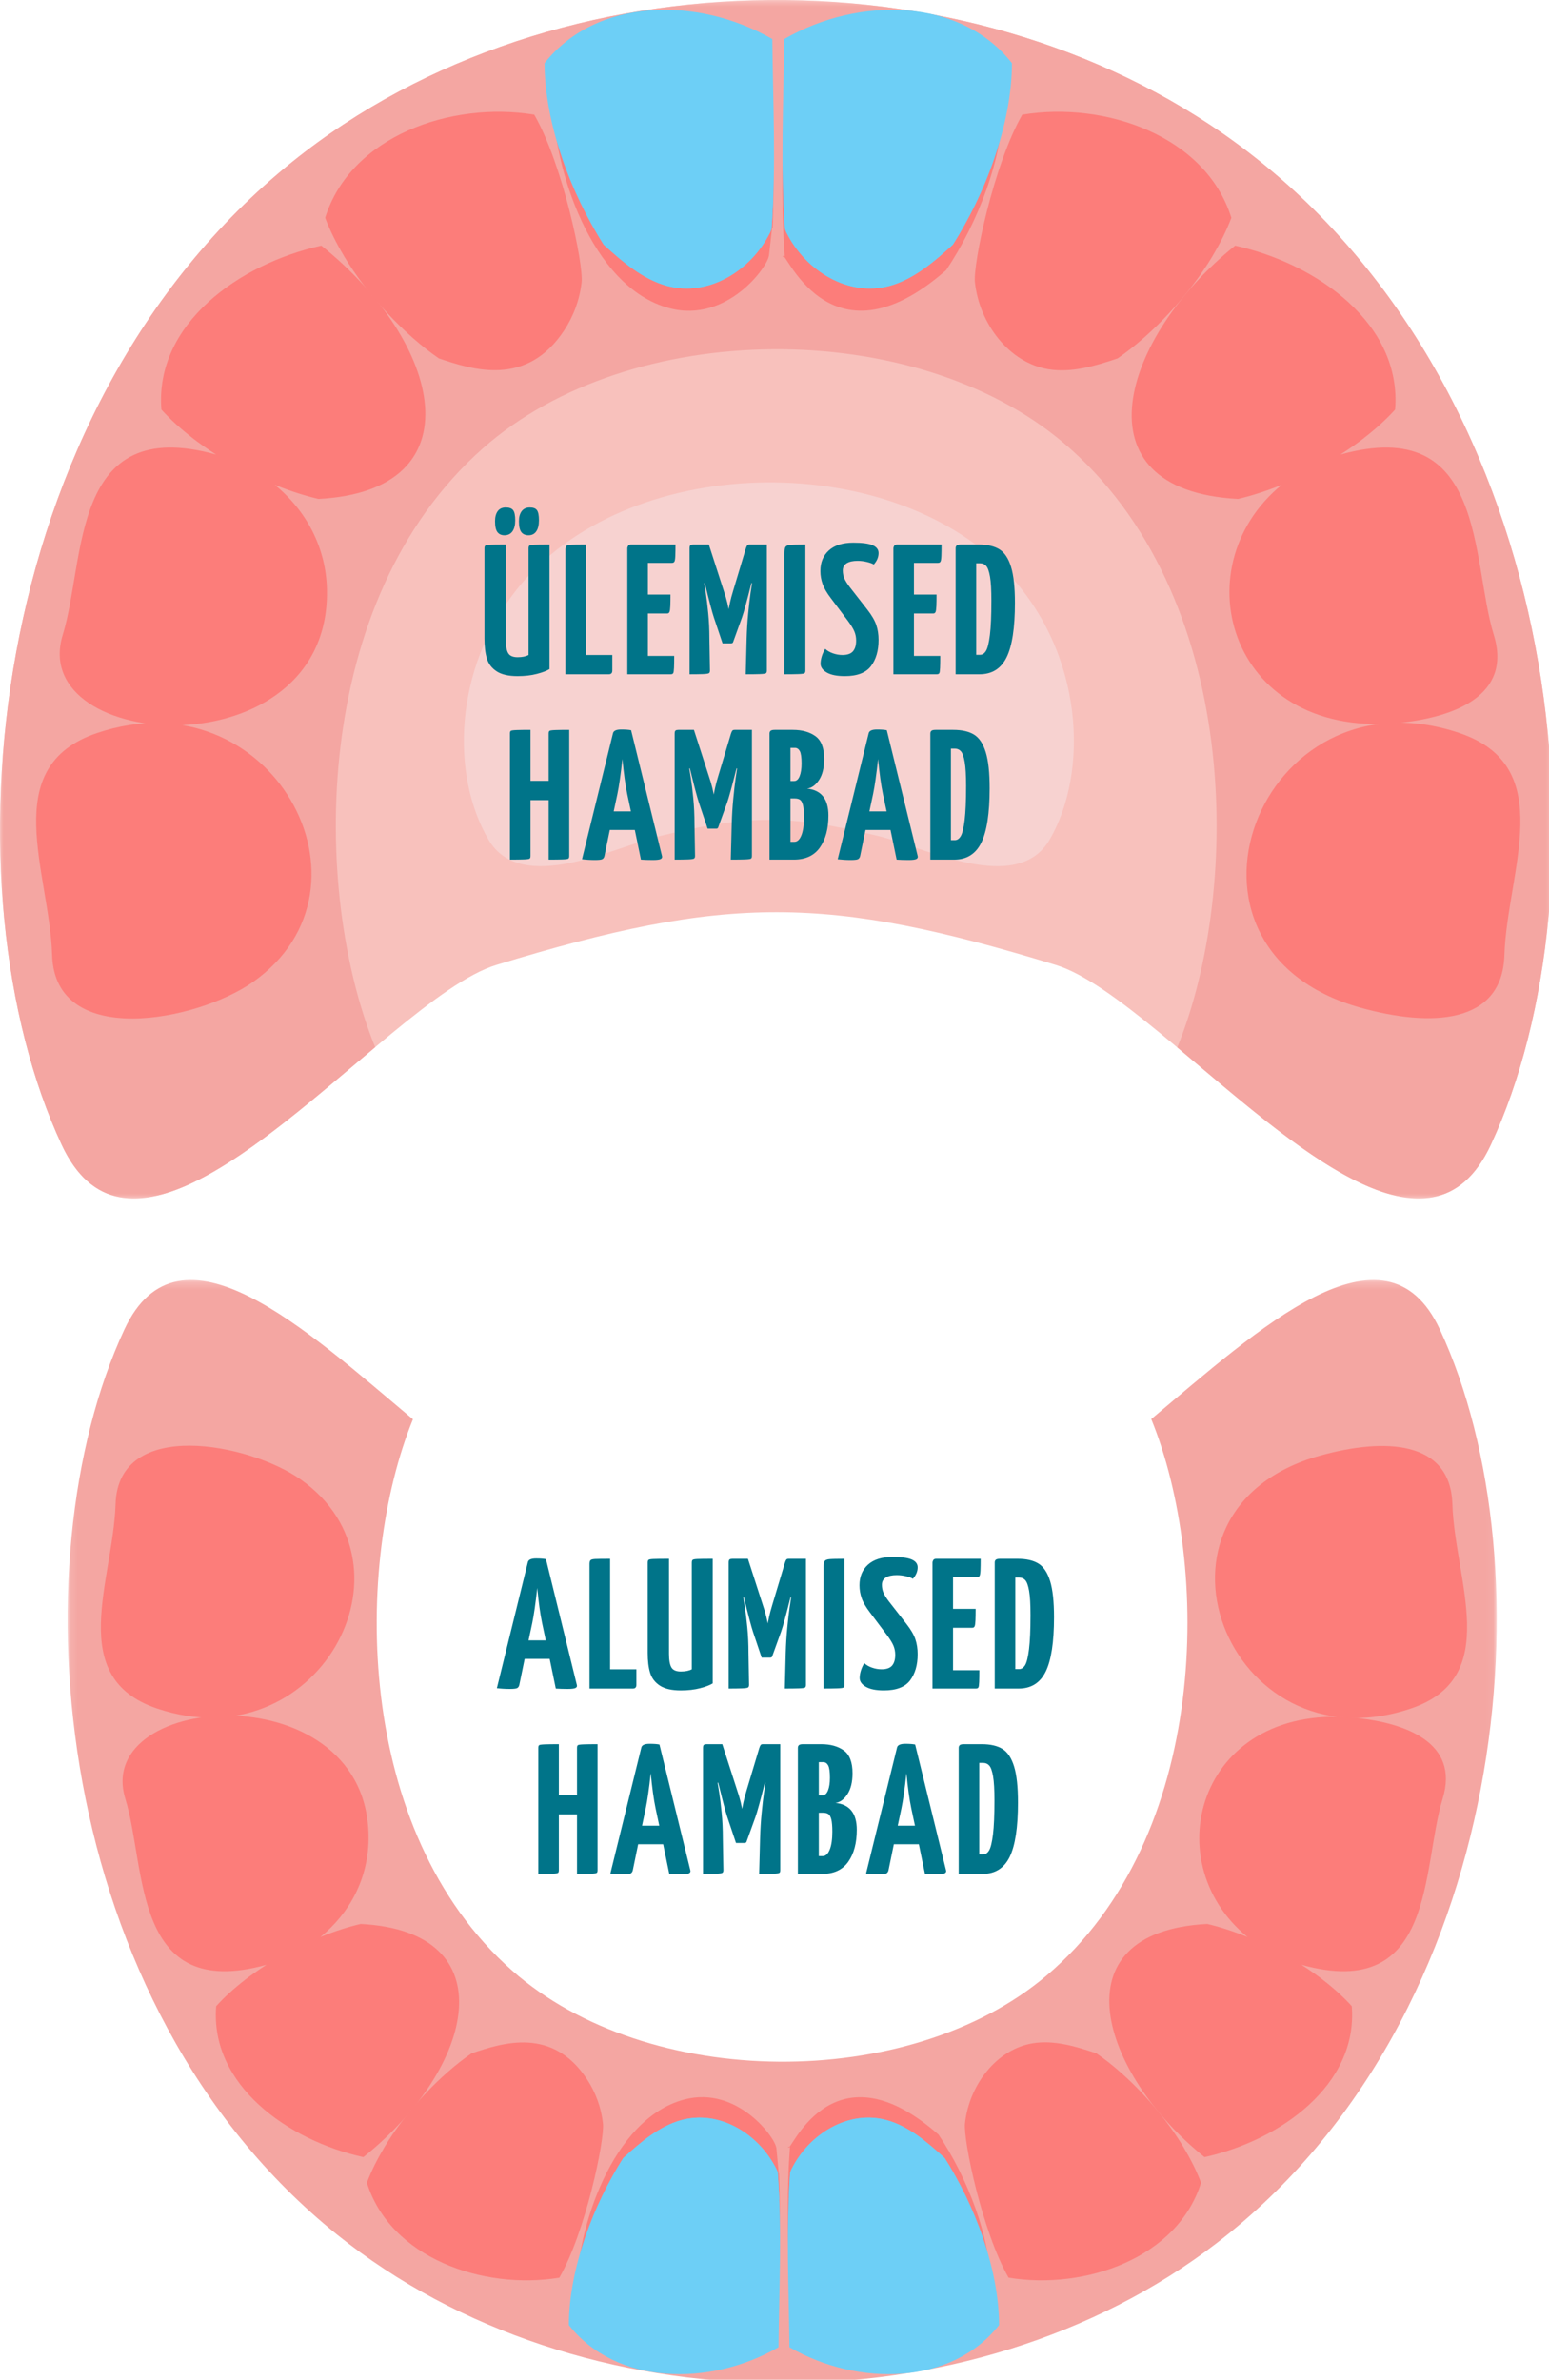 <?xml version="1.0" encoding="UTF-8" standalone="no"?>
<svg width="209px" height="321px" viewBox="0 0 209 321" version="1.1" xmlns="http://www.w3.org/2000/svg" xmlns:xlink="http://www.w3.org/1999/xlink">
    <!-- Generator: Sketch 50.2 (55047) - http://www.bohemiancoding.com/sketch -->
    <title>imik-hambad-1</title>
    <desc>Created with Sketch.</desc>
    <defs>
        <polygon id="path-1" points="0 0.542 209.482 0.542 209.482 162.198 0 162.198"></polygon>
        <polygon id="path-3" points="0 0.542 209.482 0.542 209.482 162.198 0 162.198"></polygon>
        <polygon id="path-5" points="0.12 0.198 192.945 0.198 192.945 149 0.12 149"></polygon>
    </defs>
    <g id="Page-1" stroke="none" stroke-width="1" fill="none" fill-rule="evenodd">
        <g id="Artboard-1">
            <g id="imik-hambad-1" transform="translate(0, -1)">
                <g id="Group-60" transform="translate(0, 0.458)">
                    <g id="Group-3">
                        <mask id="mask-2" fill="white">
                            <use xlink:href="#path-1"></use>
                        </mask>
                        <g id="Clip-2"></g>
                        <path d="M39.511,22.309 C-2.522,56.097 -7.578,120.791 8.32,154.947 C19.589,179.159 51.709,135.365 66.955,130.701 C98.158,121.156 111.642,121.273 142.463,130.701 C157.71,135.365 189.884,179.159 201.153,154.947 C217.243,120.378 211.899,54.528 168.466,21.097 C132.41,-6.656 75.173,-6.357 39.511,22.309" id="Fill-1" fill="#F8C1BC" mask="url(#mask-2)"></path>
                    </g>
                    <g id="Group-6">
                        <mask id="mask-4" fill="white">
                            <use xlink:href="#path-3"></use>
                        </mask>
                        <g id="Clip-5"></g>
                        <path d="M168.467,21.098 C132.41,-6.655 75.174,-6.357 39.512,22.309 C-2.522,56.096 -7.577,120.791 8.32,154.946 C16.368,172.237 35.046,154.85 50.621,141.794 C42.015,120.654 41.918,81.552 65.146,61.02 C85.062,43.416 123.36,43.231 143.497,60.276 C167.513,80.603 167.567,120.433 158.845,141.825 C174.429,154.875 193.113,172.224 201.154,154.946 C217.244,120.379 211.9,54.529 168.467,21.098" id="Fill-4" fill="#F4A6A2" mask="url(#mask-4)"></path>
                    </g>
                    <path d="M69.698,80.084 C61.206,90.828 60.808,105.094 65.914,113.808 C70.338,121.359 82.929,114.796 88.915,113.341 C101.073,110.388 106.421,110.376 118.63,113.341 C124.615,114.796 137.194,121.359 141.618,113.808 C146.904,104.787 146.381,88.638 135.702,77.55 C119.725,60.964 84.372,61.517 69.698,80.084" id="Fill-7" fill="#F7D2D0"></path>
                    <path d="M163.642,35.021 C163.636,35.025 163.63,35.03 163.624,35.034 C164.64,33.339 165.503,31.618 166.142,29.922 C162.719,18.929 149.187,14.16 137.931,16.008 C134.081,22.707 131.274,36.154 131.54,38.611 C132.149,44.225 136.17,49.493 141.484,50.351 C144.6,50.854 147.777,49.903 150.799,48.882 C155.564,45.608 160.487,40.286 163.642,35.021" id="Fill-9" fill="#FC7D7A"></path>
                    <path d="M105.78,11.25 C105.713,17.94 105.401,24.654 105.673,31.309 C105.67,31.307 105.667,31.306 105.665,31.304 C105.695,32.038 105.791,33.917 105.878,35.042 C105.882,35.096 105.787,35.194 105.62,35.194 C105.62,33.279 111.595,51.074 127.666,36.97 C131.852,30.729 135.359,21.923 135.374,14.266 C128.7,6.097 115.552,5.841 105.78,11.25" id="Fill-11" fill="#FC7D7A"></path>
                    <path d="M189.383,97.982 C195.959,97.207 204.104,94.473 201.549,86.175 C198.426,76.037 200.605,56.381 180.862,61.854 C181.999,61.13 183.207,60.274 184.038,59.632 C184.031,59.634 184.024,59.636 184.016,59.638 C185.583,58.428 187.017,57.139 188.236,55.789 C189.161,44.242 177.722,36.112 166.654,33.673 C151.447,45.86 144.764,66.689 167.047,67.84 C168.719,67.453 170.76,66.82 172.94,65.937 C159.136,77.217 166.091,100.725 189.383,97.982" id="Fill-13" fill="#FC7D7A"></path>
                    <path d="M196.915,99.416 C169.909,90.294 155.162,128.553 183.583,136.469 C192.976,139.085 202.689,138.768 202.982,129.39 C203.329,118.178 210.387,103.966 196.915,99.416" id="Fill-15" fill="#FC7D7A"></path>
                    <path d="M43.872,29.922 C44.511,31.619 45.374,33.34 46.39,35.035 C46.384,35.029 46.378,35.026 46.372,35.022 C49.642,40.478 54.628,45.73 59.215,48.883 C63.808,50.435 71.081,52.778 76.136,45.081 C77.385,43.181 78.22,40.95 78.474,38.611 C78.74,36.154 75.933,22.707 72.083,16.009 C60.826,14.161 47.294,18.93 43.872,29.922" id="Fill-17" fill="#FC7D7A"></path>
                    <path d="M104.234,11.25 C94.462,5.841 81.298,6.097 74.624,14.266 C74.64,22.824 79.63,39.299 90.337,42.117 C98.18,44.181 103.736,36.318 103.736,34.993 L103.736,35.194 C103.736,35.194 104.165,31.393 104.167,31.33 C104.165,31.332 104.253,31.32 104.251,31.322 C104.522,24.667 104.301,17.94 104.234,11.25" id="Fill-19" fill="#FC7D7A"></path>
                    <path d="M43.36,33.673 C32.292,36.112 20.853,44.242 21.778,55.79 C22.997,57.139 24.431,58.429 25.997,59.638 C25.99,59.636 25.983,59.635 25.976,59.633 C26.8,60.269 28.001,61.121 29.152,61.855 C9.419,56.384 11.599,76.003 8.465,86.175 C3.568,102.077 44.445,104.728 44.115,80.212 C44.039,74.481 41.376,69.454 37.074,65.938 C39.259,66.825 41.306,67.456 42.967,67.84 C64.341,66.737 59.808,46.855 43.36,33.673" id="Fill-21" fill="#FC7D7A"></path>
                    <path d="M13.1,99.416 C-0.372,103.966 6.685,118.178 7.033,129.39 C7.429,142.06 26.638,138.275 34.139,132.994 C52.292,120.227 36.537,91.5 13.1,99.416" id="Fill-23" fill="#FC7D7A"></path>
                    <path d="M105.81,5.811 C105.727,14.358 105.279,22.943 105.915,31.412 C105.986,31.617 106.055,31.79 106.12,31.92 C108.727,37.126 114.489,40.613 120.046,39.094 C123.256,38.216 125.995,35.881 128.557,33.545 C132.902,26.815 136.524,17.32 136.539,9.063 C129.613,0.255 115.951,-0.021 105.81,5.811" id="Fill-25" fill="#6DCFF6"></path>
                    <path d="M106.59,28.121 C106.285,27.9 105.977,27.683 105.69,27.434 C105.742,28.76 105.815,30.083 105.914,31.404 C105.985,31.609 106.055,31.79 106.12,31.92 C108.727,37.126 114.489,40.613 120.046,39.094 C123.256,38.216 125.995,35.881 128.557,33.545 C129.035,32.803 129.5,32.002 129.958,31.178 C122.312,35.01 111.22,34.4 106.59,28.121" id="Fill-27" fill="#6DCFF6"></path>
                    <path d="M104.204,5.811 C104.287,14.358 104.736,22.943 104.1,31.412 C104.028,31.617 103.96,31.79 103.894,31.92 C101.287,37.126 95.525,40.613 89.969,39.094 C86.758,38.216 84.019,35.881 81.457,33.545 C77.112,26.815 73.49,17.32 73.475,9.063 C80.401,0.255 94.062,-0.021 104.204,5.811" id="Fill-29" fill="#6DCFF6"></path>
                    <path d="M103.424,28.121 C103.73,27.9 104.037,27.683 104.323,27.434 C104.272,28.76 104.2,30.083 104.1,31.404 C104.029,31.609 103.96,31.79 103.894,31.92 C101.287,37.126 95.525,40.613 89.969,39.094 C86.758,38.216 84.019,35.881 81.457,33.545 C80.978,32.803 80.514,32.002 80.056,31.178 C87.703,35.01 98.794,34.4 103.424,28.121" id="Fill-31" fill="#6DCFF6"></path>
                    <g id="Group-35" transform="translate(9, 173)">
                        <mask id="mask-6" fill="white">
                            <use xlink:href="#path-5"></use>
                        </mask>
                        <g id="Clip-34"></g>
                        <path d="M155.191,130.079 C122.001,155.626 69.316,155.351 36.489,128.964 C-2.202,97.863 -6.855,38.312 7.778,6.873 C15.186,-9.043 32.379,6.962 46.716,18.979 C38.794,38.438 38.704,74.432 60.085,93.331 C78.418,109.536 113.671,109.705 132.206,94.016 C154.312,75.306 154.362,38.642 146.334,18.952 C160.679,6.938 177.877,-9.031 185.279,6.873 C200.089,38.692 195.17,99.306 155.191,130.079" id="Fill-33" fill="#F4A6A2" mask="url(#mask-6)"></path>
                    </g>
                    <path d="M159.75,290.262 C159.744,290.258 159.739,290.254 159.733,290.25 C160.668,291.811 161.463,293.395 162.051,294.956 C158.901,305.075 146.445,309.464 136.083,307.763 C132.539,301.597 129.955,289.22 130.201,286.957 C130.761,281.79 134.463,276.941 139.354,276.151 C142.222,275.688 145.147,276.563 147.928,277.503 C152.314,280.517 156.846,285.416 159.75,290.262" id="Fill-36" fill="#FC7D7A"></path>
                    <path d="M106.489,312.144 C106.427,305.986 106.14,299.805 106.39,293.68 C106.388,293.681 106.385,293.683 106.383,293.685 C106.41,293.009 106.499,291.279 106.579,290.244 C106.583,290.194 106.495,290.104 106.341,290.104 C106.341,291.867 111.842,275.486 126.634,288.469 C130.488,294.213 133.716,302.319 133.729,309.368 C127.587,316.887 115.484,317.123 106.489,312.144" id="Fill-38" fill="#FC7D7A"></path>
                    <path d="M183.445,232.308 C189.498,233.021 196.996,235.538 194.644,243.176 C191.769,252.508 193.775,270.601 175.601,265.563 C176.648,266.23 177.76,267.018 178.525,267.608 C178.518,267.607 178.512,267.605 178.505,267.603 C179.947,268.716 181.267,269.904 182.389,271.146 C183.24,281.775 172.711,289.258 162.523,291.504 C148.525,280.286 142.374,261.112 162.885,260.054 C164.424,260.41 166.302,260.992 168.31,261.805 C155.603,251.422 162.005,229.783 183.445,232.308" id="Fill-40" fill="#FC7D7A"></path>
                    <path d="M190.377,230.988 C165.519,239.385 151.945,204.168 178.105,196.881 C186.752,194.473 195.692,194.765 195.962,203.398 C196.282,213.718 202.778,226.799 190.377,230.988" id="Fill-42" fill="#FC7D7A"></path>
                    <path d="M49.504,294.956 C50.092,293.395 50.886,291.811 51.821,290.251 C51.816,290.255 51.81,290.258 51.805,290.262 C54.815,285.24 59.405,280.405 63.627,277.504 C67.855,276.074 74.549,273.918 79.202,281.002 C80.352,282.752 81.121,284.805 81.354,286.958 C81.599,289.22 79.016,301.597 75.471,307.764 C65.11,309.465 52.654,305.075 49.504,294.956" id="Fill-44" fill="#FC7D7A"></path>
                    <path d="M105.066,312.144 C96.071,317.123 83.953,316.887 77.811,309.368 C77.825,301.49 82.483,286.325 92.338,283.732 C99.558,281.832 104.736,289.069 104.736,290.289 L104.736,290.104 C104.736,290.104 105.067,293.602 105.069,293.661 C105.067,293.659 105.116,293.669 105.114,293.668 C105.363,299.793 105.128,305.986 105.066,312.144" id="Fill-46" fill="#FC7D7A"></path>
                    <path d="M49.032,291.504 C38.844,289.259 28.315,281.775 29.166,271.146 C30.288,269.904 31.608,268.717 33.05,267.604 C33.044,267.605 33.037,267.607 33.03,267.609 C33.789,267.023 34.894,266.239 35.954,265.563 C17.79,270.599 19.796,252.54 16.912,243.177 C12.404,228.539 50.031,226.099 49.727,248.665 C49.657,253.941 47.206,258.568 43.246,261.805 C45.257,260.988 47.141,260.408 48.671,260.054 C68.345,261.069 64.173,279.37 49.032,291.504" id="Fill-48" fill="#FC7D7A"></path>
                    <path d="M21.178,230.988 C8.777,226.799 15.273,213.718 15.593,203.398 C15.958,191.735 33.64,195.219 40.544,200.079 C57.254,211.832 42.751,238.275 21.178,230.988" id="Fill-50" fill="#FC7D7A"></path>
                    <path d="M106.516,317.15 C106.44,309.283 106.027,301.381 106.613,293.585 C106.678,293.397 106.741,293.236 106.801,293.117 C109.202,288.325 114.505,285.115 119.621,286.514 C122.575,287.321 125.096,289.471 127.454,291.622 C131.453,297.816 134.788,306.556 134.802,314.157 C128.427,322.264 115.851,322.518 106.516,317.15" id="Fill-52" fill="#6DCFF6"></path>
                    <path d="M107.234,296.614 C106.953,296.818 106.67,297.017 106.406,297.246 C106.454,296.026 106.521,294.808 106.612,293.592 C106.677,293.404 106.741,293.237 106.801,293.117 C109.201,288.325 114.505,285.115 119.621,286.514 C122.575,287.321 125.096,289.471 127.454,291.622 C127.895,292.304 128.323,293.041 128.744,293.8 C121.706,290.273 111.496,290.835 107.234,296.614" id="Fill-54" fill="#6DCFF6"></path>
                    <path d="M105.039,317.15 C105.115,309.283 105.528,301.381 104.942,293.585 C104.877,293.397 104.814,293.236 104.754,293.117 C102.354,288.325 97.05,285.115 91.935,286.514 C88.98,287.321 86.459,289.471 84.101,291.622 C80.102,297.816 76.767,306.556 76.753,314.157 C83.128,322.264 95.704,322.518 105.039,317.15" id="Fill-56" fill="#6DCFF6"></path>
                    <path d="M104.321,296.614 C104.602,296.818 104.885,297.017 105.149,297.246 C105.102,296.026 105.034,294.808 104.943,293.592 C104.878,293.404 104.814,293.237 104.754,293.117 C102.354,288.325 97.05,285.115 91.935,286.514 C88.981,287.321 86.459,289.471 84.101,291.622 C83.66,292.304 83.232,293.041 82.812,293.8 C89.849,290.273 100.059,290.835 104.321,296.614" id="Fill-58" fill="#6DCFF6"></path>
                </g>
                <g id="Group-117" transform="translate(65, 68.458)" fill="#007489">
                    <path d="M5.342,4.317 C5.125,4.034 5.017,3.542 5.017,2.842 C5.017,2.275 5.142,1.825 5.392,1.492 C5.642,1.159 6.009,0.992 6.492,0.992 C6.958,0.992 7.279,1.117 7.454,1.367 C7.63,1.617 7.717,2.067 7.717,2.717 C7.717,3.367 7.596,3.867 7.354,4.217 C7.113,4.567 6.767,4.742 6.317,4.742 C5.884,4.742 5.558,4.6 5.342,4.317 M2.117,4.317 C1.9,4.034 1.792,3.542 1.792,2.842 C1.792,2.275 1.913,1.825 2.154,1.492 C2.396,1.159 2.759,0.992 3.242,0.992 C3.725,0.992 4.058,1.117 4.242,1.367 C4.425,1.617 4.517,2.067 4.517,2.717 C4.517,3.367 4.392,3.867 4.142,4.217 C3.892,4.567 3.533,4.742 3.067,4.742 C2.65,4.742 2.333,4.6 2.117,4.317 M2.005,23.092 C1.346,22.659 0.908,22.084 0.692,21.367 C0.475,20.65 0.367,19.758 0.367,18.692 L0.367,6.517 C0.367,6.317 0.408,6.188 0.492,6.129 C0.575,6.071 0.788,6.034 1.13,6.017 C1.471,6.001 2.175,5.992 3.242,5.992 L3.242,18.792 C3.242,19.659 3.35,20.275 3.567,20.642 C3.783,21.008 4.208,21.192 4.842,21.192 C5.458,21.192 5.95,21.092 6.317,20.892 L6.317,6.517 C6.317,6.317 6.358,6.188 6.442,6.129 C6.525,6.071 6.733,6.034 7.067,6.017 C7.4,6.001 8.092,5.992 9.142,5.992 L9.142,22.792 C8.775,23.025 8.208,23.242 7.442,23.442 C6.675,23.642 5.808,23.742 4.842,23.742 C3.608,23.742 2.663,23.525 2.005,23.092" id="Fill-61"></path>
                    <path d="M11.291,6.692 C11.291,6.442 11.337,6.271 11.429,6.179 C11.52,6.088 11.728,6.034 12.054,6.017 C12.378,6.001 13.049,5.992 14.066,5.992 L14.066,20.892 L17.616,20.892 L17.616,22.992 C17.616,23.325 17.458,23.492 17.141,23.492 L11.291,23.492 L11.291,6.692 Z" id="Fill-63"></path>
                    <path d="M22.416,21.017 L25.966,21.017 C25.966,21.684 25.958,22.217 25.941,22.617 C25.924,23.017 25.887,23.263 25.829,23.354 C25.77,23.446 25.658,23.492 25.491,23.492 L19.641,23.492 L19.641,6.492 C19.641,6.409 19.674,6.305 19.741,6.18 C19.808,6.055 19.941,5.992 20.141,5.992 L26.141,5.992 C26.141,6.626 26.132,7.142 26.116,7.542 C26.099,7.942 26.058,8.196 25.991,8.305 C25.924,8.413 25.808,8.467 25.641,8.467 L22.416,8.467 L22.416,12.742 L25.466,12.742 C25.466,13.359 25.458,13.871 25.441,14.28 C25.424,14.688 25.387,14.959 25.329,15.092 C25.27,15.225 25.166,15.292 25.016,15.292 L22.416,15.292 L22.416,21.017 Z" id="Fill-65"></path>
                    <path d="M38.466,5.992 L38.466,22.992 C38.466,23.176 38.424,23.296 38.341,23.354 C38.258,23.413 37.983,23.45 37.516,23.467 C37.049,23.484 36.416,23.492 35.616,23.492 L35.741,18.692 C35.775,17.509 35.845,16.363 35.954,15.255 C36.062,14.146 36.166,13.242 36.266,12.542 C36.366,11.842 36.433,11.401 36.466,11.217 L36.391,11.167 C35.775,13.617 35.349,15.167 35.116,15.817 L33.916,19.142 C33.883,19.259 33.791,19.317 33.641,19.317 L32.491,19.317 L31.316,15.817 C31.083,15.117 30.674,13.567 30.091,11.167 L30.016,11.217 C30.049,11.401 30.12,11.838 30.229,12.53 C30.337,13.221 30.445,14.117 30.554,15.217 C30.662,16.317 30.716,17.467 30.716,18.667 L30.791,22.992 C30.791,23.176 30.741,23.296 30.641,23.354 C30.541,23.413 30.266,23.45 29.816,23.467 C29.366,23.484 28.775,23.492 28.041,23.492 L28.041,6.492 C28.041,6.276 28.083,6.138 28.166,6.079 C28.249,6.021 28.374,5.992 28.541,5.992 L30.641,5.992 L32.641,12.192 C32.858,12.825 33.02,13.376 33.129,13.842 C33.237,14.309 33.299,14.6 33.316,14.717 C33.333,14.6 33.391,14.309 33.491,13.842 C33.591,13.376 33.733,12.842 33.916,12.242 L35.641,6.492 C35.708,6.292 35.77,6.159 35.829,6.092 C35.887,6.026 35.991,5.992 36.141,5.992 L38.466,5.992 Z" id="Fill-67"></path>
                    <path d="M40.841,7.217 C40.841,6.767 40.887,6.467 40.979,6.317 C41.07,6.167 41.282,6.075 41.616,6.042 C41.949,6.009 42.633,5.992 43.666,5.992 L43.666,22.992 C43.666,23.175 43.624,23.296 43.541,23.354 C43.457,23.413 43.182,23.45 42.716,23.467 C42.249,23.484 41.624,23.492 40.841,23.492 L40.841,7.217 Z" id="Fill-69"></path>
                    <path d="M46.553,23.254 C45.994,22.929 45.716,22.533 45.716,22.067 C45.716,21.766 45.77,21.438 45.878,21.079 C45.987,20.721 46.141,20.383 46.341,20.066 C46.607,20.316 46.953,20.516 47.378,20.666 C47.803,20.816 48.232,20.891 48.666,20.891 C49.332,20.891 49.807,20.725 50.091,20.391 C50.374,20.058 50.516,19.575 50.516,18.942 C50.516,18.508 50.436,18.1 50.278,17.716 C50.119,17.333 49.824,16.85 49.391,16.266 L47.115,13.241 C46.566,12.525 46.191,11.883 45.991,11.316 C45.791,10.75 45.691,10.166 45.691,9.566 C45.691,8.4 46.074,7.471 46.841,6.779 C47.607,6.087 48.707,5.741 50.141,5.741 C51.357,5.741 52.228,5.858 52.753,6.091 C53.278,6.325 53.541,6.675 53.541,7.141 C53.541,7.691 53.324,8.208 52.891,8.691 C52.74,8.575 52.449,8.462 52.016,8.354 C51.582,8.246 51.149,8.191 50.716,8.191 C50.082,8.191 49.591,8.3 49.241,8.516 C48.891,8.733 48.716,9.058 48.716,9.491 C48.716,9.875 48.782,10.225 48.916,10.541 C49.049,10.858 49.291,11.25 49.641,11.716 L52.041,14.791 C52.624,15.541 53.02,16.221 53.228,16.829 C53.436,17.438 53.541,18.116 53.541,18.866 C53.541,20.316 53.199,21.491 52.516,22.391 C51.832,23.291 50.657,23.741 48.991,23.741 C47.924,23.741 47.112,23.579 46.553,23.254" id="Fill-71"></path>
                    <path d="M58.316,21.017 L61.866,21.017 C61.866,21.684 61.858,22.217 61.841,22.617 C61.824,23.017 61.787,23.263 61.729,23.354 C61.67,23.446 61.558,23.492 61.391,23.492 L55.541,23.492 L55.541,6.492 C55.541,6.409 55.574,6.305 55.641,6.18 C55.708,6.055 55.841,5.992 56.041,5.992 L62.041,5.992 C62.041,6.626 62.032,7.142 62.016,7.542 C61.999,7.942 61.958,8.196 61.891,8.305 C61.824,8.413 61.708,8.467 61.541,8.467 L58.316,8.467 L58.316,12.742 L61.366,12.742 C61.366,13.359 61.358,13.871 61.341,14.28 C61.324,14.688 61.287,14.959 61.229,15.092 C61.17,15.225 61.066,15.292 60.916,15.292 L58.316,15.292 L58.316,21.017 Z" id="Fill-73"></path>
                    <path d="M67.24,20.867 C67.556,20.867 67.823,20.688 68.04,20.329 C68.257,19.971 68.431,19.255 68.565,18.179 C68.698,17.104 68.765,15.567 68.765,13.567 C68.765,12.134 68.703,11.054 68.578,10.329 C68.453,9.604 68.282,9.121 68.065,8.88 C67.848,8.638 67.565,8.517 67.215,8.517 L66.715,8.517 L66.715,20.867 L67.24,20.867 Z M63.94,6.492 C63.94,6.325 63.99,6.2 64.09,6.117 C64.19,6.034 64.373,5.992 64.64,5.992 L67.04,5.992 C68.223,5.992 69.161,6.209 69.853,6.642 C70.544,7.075 71.065,7.863 71.415,9.005 C71.765,10.146 71.94,11.767 71.94,13.867 C71.94,17.234 71.565,19.68 70.815,21.204 C70.065,22.729 68.848,23.492 67.165,23.492 L63.94,23.492 L63.94,6.492 Z" id="Fill-75"></path>
                    <path d="M11.691,48.354 C11.616,48.413 11.349,48.45 10.891,48.467 C10.432,48.483 9.812,48.492 9.028,48.492 L9.028,40.467 L6.578,40.467 L6.578,47.992 C6.578,48.175 6.541,48.296 6.466,48.354 C6.391,48.413 6.124,48.45 5.666,48.467 C5.207,48.483 4.587,48.492 3.803,48.492 L3.803,31.492 C3.803,31.309 3.841,31.188 3.916,31.129 C3.991,31.071 4.257,31.034 4.716,31.017 C5.174,31 5.795,30.992 6.578,30.992 L6.578,37.867 L9.028,37.867 L9.028,31.492 C9.028,31.309 9.066,31.188 9.141,31.129 C9.216,31.071 9.483,31.034 9.941,31.017 C10.399,31 11.02,30.992 11.803,30.992 L11.803,47.992 C11.803,48.175 11.766,48.296 11.691,48.354" id="Fill-77"></path>
                    <path d="M20.128,41.992 L19.628,39.642 C19.378,38.442 19.161,36.867 18.978,34.917 C18.745,37.034 18.52,38.609 18.303,39.642 L17.803,41.992 L20.128,41.992 Z M24.128,48.417 C23.961,48.5 23.611,48.542 23.078,48.542 C22.495,48.542 21.961,48.525 21.478,48.492 L20.653,44.492 L17.278,44.492 L16.553,48.017 C16.503,48.217 16.407,48.354 16.266,48.429 C16.124,48.505 15.795,48.542 15.278,48.542 C14.694,48.542 14.111,48.509 13.528,48.442 L17.703,31.467 C17.77,31.117 18.145,30.942 18.828,30.942 C19.395,30.942 19.836,30.975 20.153,31.042 L24.328,48.042 C24.361,48.209 24.295,48.334 24.128,48.417 Z" id="Fill-79"></path>
                    <path d="M36.453,30.992 L36.453,47.992 C36.453,48.176 36.411,48.296 36.328,48.354 C36.245,48.413 35.97,48.45 35.503,48.467 C35.036,48.484 34.403,48.492 33.603,48.492 L33.728,43.692 C33.762,42.509 33.832,41.363 33.941,40.255 C34.049,39.146 34.153,38.242 34.253,37.542 C34.353,36.842 34.42,36.401 34.453,36.217 L34.378,36.167 C33.762,38.617 33.336,40.167 33.103,40.817 L31.903,44.142 C31.87,44.259 31.778,44.317 31.628,44.317 L30.478,44.317 L29.303,40.817 C29.07,40.117 28.661,38.567 28.078,36.167 L28.003,36.217 C28.036,36.401 28.107,36.838 28.216,37.53 C28.324,38.221 28.432,39.117 28.541,40.217 C28.649,41.317 28.703,42.467 28.703,43.667 L28.778,47.992 C28.778,48.176 28.728,48.296 28.628,48.354 C28.528,48.413 28.253,48.45 27.803,48.467 C27.353,48.484 26.762,48.492 26.028,48.492 L26.028,31.492 C26.028,31.276 26.07,31.138 26.153,31.079 C26.236,31.021 26.361,30.992 26.528,30.992 L28.628,30.992 L30.628,37.192 C30.845,37.825 31.007,38.376 31.116,38.842 C31.224,39.309 31.286,39.6 31.303,39.717 C31.32,39.6 31.378,39.309 31.478,38.842 C31.578,38.376 31.72,37.842 31.903,37.242 L33.628,31.492 C33.695,31.292 33.757,31.159 33.816,31.092 C33.874,31.026 33.978,30.992 34.128,30.992 L36.453,30.992 Z" id="Fill-81"></path>
                    <path d="M42.178,46.092 C42.578,46.092 42.894,45.8 43.128,45.217 C43.361,44.634 43.478,43.825 43.478,42.792 C43.478,42.059 43.432,41.509 43.341,41.142 C43.249,40.776 43.115,40.534 42.94,40.417 C42.765,40.3 42.528,40.242 42.228,40.242 L41.653,40.242 L41.653,46.092 L42.178,46.092 Z M42.153,37.892 C42.47,37.892 42.716,37.675 42.89,37.242 C43.065,36.809 43.153,36.234 43.153,35.517 C43.153,34.7 43.074,34.146 42.915,33.854 C42.757,33.563 42.536,33.417 42.253,33.417 L41.653,33.417 L41.653,37.892 L42.153,37.892 Z M38.828,31.492 C38.828,31.325 38.878,31.2 38.978,31.117 C39.078,31.034 39.261,30.992 39.528,30.992 L41.978,30.992 C43.228,30.992 44.244,31.276 45.028,31.842 C45.811,32.409 46.203,33.434 46.203,34.917 C46.203,36.1 45.973,37.042 45.515,37.742 C45.057,38.442 44.519,38.834 43.903,38.917 C45.819,39.117 46.778,40.325 46.778,42.542 C46.778,44.325 46.394,45.763 45.628,46.854 C44.861,47.946 43.686,48.492 42.103,48.492 L38.828,48.492 L38.828,31.492 Z" id="Fill-83"></path>
                    <path d="M54.628,41.992 L54.128,39.642 C53.878,38.442 53.661,36.867 53.478,34.917 C53.245,37.034 53.02,38.609 52.803,39.642 L52.303,41.992 L54.628,41.992 Z M58.628,48.417 C58.461,48.5 58.111,48.542 57.578,48.542 C56.995,48.542 56.461,48.525 55.978,48.492 L55.153,44.492 L51.778,44.492 L51.053,48.017 C51.003,48.217 50.907,48.354 50.766,48.429 C50.624,48.505 50.295,48.542 49.778,48.542 C49.194,48.542 48.611,48.509 48.028,48.442 L52.203,31.467 C52.27,31.117 52.645,30.942 53.328,30.942 C53.895,30.942 54.336,30.975 54.653,31.042 L58.828,48.042 C58.861,48.209 58.795,48.334 58.628,48.417 Z" id="Fill-85"></path>
                    <path d="M63.828,45.867 C64.144,45.867 64.411,45.688 64.628,45.329 C64.845,44.971 65.019,44.255 65.153,43.179 C65.286,42.104 65.353,40.567 65.353,38.567 C65.353,37.134 65.291,36.054 65.166,35.329 C65.041,34.604 64.87,34.121 64.653,33.88 C64.436,33.638 64.153,33.517 63.803,33.517 L63.303,33.517 L63.303,45.867 L63.828,45.867 Z M60.528,31.492 C60.528,31.325 60.578,31.2 60.678,31.117 C60.778,31.034 60.961,30.992 61.228,30.992 L63.628,30.992 C64.811,30.992 65.749,31.209 66.441,31.642 C67.132,32.075 67.653,32.863 68.003,34.005 C68.353,35.146 68.528,36.767 68.528,38.867 C68.528,42.234 68.153,44.68 67.403,46.204 C66.653,47.729 65.436,48.492 63.753,48.492 L60.528,48.492 L60.528,31.492 Z" id="Fill-87"></path>
                    <path d="M8.641,153.802 L8.141,151.452 C7.891,150.252 7.674,148.677 7.491,146.727 C7.258,148.844 7.033,150.419 6.816,151.452 L6.316,153.802 L8.641,153.802 Z M12.641,160.227 C12.474,160.31 12.124,160.352 11.591,160.352 C11.008,160.352 10.474,160.335 9.991,160.302 L9.166,156.302 L5.791,156.302 L5.066,159.827 C5.016,160.027 4.92,160.164 4.779,160.239 C4.637,160.315 4.308,160.352 3.791,160.352 C3.207,160.352 2.624,160.319 2.041,160.252 L6.216,143.277 C6.283,142.927 6.658,142.752 7.341,142.752 C7.908,142.752 8.349,142.785 8.666,142.852 L12.841,159.852 C12.874,160.019 12.808,160.144 12.641,160.227 Z" id="Fill-89"></path>
                    <path d="M14.541,143.502 C14.541,143.252 14.587,143.081 14.679,142.989 C14.77,142.898 14.978,142.844 15.304,142.827 C15.628,142.811 16.299,142.802 17.316,142.802 L17.316,157.702 L20.866,157.702 L20.866,159.802 C20.866,160.136 20.708,160.302 20.391,160.302 L14.541,160.302 L14.541,143.502 Z" id="Fill-91"></path>
                    <path d="M24.029,159.901 C23.37,159.468 22.933,158.893 22.717,158.176 C22.5,157.46 22.391,156.568 22.391,155.502 L22.391,143.327 C22.391,143.127 22.433,142.998 22.516,142.939 C22.599,142.88 22.812,142.843 23.154,142.827 C23.495,142.81 24.199,142.801 25.266,142.801 L25.266,155.601 C25.266,156.468 25.375,157.085 25.591,157.452 C25.808,157.818 26.233,158.002 26.866,158.002 C27.483,158.002 27.974,157.901 28.341,157.702 L28.341,143.327 C28.341,143.127 28.383,142.998 28.466,142.939 C28.55,142.88 28.758,142.843 29.091,142.827 C29.425,142.81 30.116,142.801 31.166,142.801 L31.166,159.601 C30.8,159.835 30.233,160.051 29.466,160.252 C28.699,160.452 27.833,160.551 26.866,160.551 C25.633,160.551 24.687,160.335 24.029,159.901" id="Fill-93"></path>
                    <path d="M43.741,142.802 L43.741,159.802 C43.741,159.986 43.699,160.107 43.616,160.164 C43.533,160.223 43.258,160.261 42.791,160.277 C42.324,160.294 41.691,160.302 40.891,160.302 L41.016,155.502 C41.05,154.319 41.12,153.173 41.229,152.065 C41.337,150.956 41.441,150.052 41.541,149.352 C41.641,148.652 41.708,148.21 41.741,148.027 L41.666,147.977 C41.05,150.427 40.624,151.977 40.391,152.627 L39.191,155.952 C39.158,156.069 39.066,156.127 38.916,156.127 L37.766,156.127 L36.591,152.627 C36.358,151.927 35.949,150.377 35.366,147.977 L35.291,148.027 C35.324,148.21 35.395,148.648 35.504,149.339 C35.612,150.031 35.72,150.927 35.829,152.027 C35.937,153.127 35.991,154.277 35.991,155.477 L36.066,159.802 C36.066,159.986 36.016,160.107 35.916,160.164 C35.816,160.223 35.541,160.261 35.091,160.277 C34.641,160.294 34.05,160.302 33.316,160.302 L33.316,143.302 C33.316,143.085 33.358,142.948 33.441,142.89 C33.524,142.831 33.649,142.802 33.816,142.802 L35.916,142.802 L37.916,149.002 C38.133,149.636 38.295,150.186 38.404,150.652 C38.512,151.118 38.574,151.41 38.591,151.527 C38.608,151.41 38.666,151.118 38.766,150.652 C38.866,150.186 39.008,149.652 39.191,149.052 L40.916,143.302 C40.983,143.102 41.045,142.969 41.104,142.902 C41.162,142.835 41.266,142.802 41.416,142.802 L43.741,142.802 Z" id="Fill-95"></path>
                    <path d="M46.116,144.026 C46.116,143.577 46.162,143.276 46.254,143.127 C46.345,142.976 46.557,142.885 46.891,142.851 C47.224,142.818 47.908,142.801 48.941,142.801 L48.941,159.801 C48.941,159.985 48.899,160.106 48.816,160.164 C48.732,160.222 48.457,160.26 47.991,160.276 C47.524,160.294 46.899,160.301 46.116,160.301 L46.116,144.026 Z" id="Fill-97"></path>
                    <path d="M51.828,160.064 C51.269,159.739 50.991,159.343 50.991,158.877 C50.991,158.577 51.045,158.248 51.153,157.889 C51.262,157.531 51.416,157.193 51.616,156.876 C51.882,157.126 52.228,157.327 52.653,157.476 C53.078,157.626 53.507,157.702 53.941,157.702 C54.607,157.702 55.082,157.535 55.366,157.202 C55.649,156.868 55.791,156.385 55.791,155.752 C55.791,155.318 55.711,154.91 55.553,154.526 C55.394,154.143 55.099,153.66 54.666,153.077 L52.39,150.051 C51.841,149.335 51.466,148.693 51.266,148.126 C51.066,147.56 50.966,146.976 50.966,146.376 C50.966,145.21 51.349,144.281 52.116,143.588 C52.882,142.897 53.982,142.551 55.416,142.551 C56.632,142.551 57.503,142.668 58.028,142.901 C58.553,143.135 58.816,143.485 58.816,143.952 C58.816,144.501 58.599,145.018 58.166,145.501 C58.015,145.385 57.724,145.272 57.291,145.164 C56.857,145.055 56.424,145.001 55.991,145.001 C55.357,145.001 54.866,145.11 54.516,145.327 C54.166,145.543 53.991,145.868 53.991,146.301 C53.991,146.685 54.057,147.035 54.191,147.351 C54.324,147.668 54.566,148.06 54.916,148.526 L57.316,151.601 C57.899,152.351 58.295,153.031 58.503,153.639 C58.711,154.248 58.816,154.926 58.816,155.676 C58.816,157.126 58.474,158.301 57.791,159.202 C57.107,160.101 55.932,160.551 54.266,160.551 C53.199,160.551 52.387,160.389 51.828,160.064" id="Fill-99"></path>
                    <path d="M63.591,157.827 L67.141,157.827 C67.141,158.493 67.133,159.026 67.116,159.427 C67.099,159.827 67.062,160.073 67.004,160.164 C66.945,160.256 66.833,160.302 66.666,160.302 L60.816,160.302 L60.816,143.302 C60.816,143.219 60.849,143.114 60.916,142.989 C60.983,142.864 61.116,142.802 61.316,142.802 L67.316,142.802 C67.316,143.435 67.307,143.952 67.291,144.351 C67.274,144.752 67.233,145.006 67.166,145.114 C67.099,145.223 66.983,145.276 66.816,145.276 L63.591,145.276 L63.591,149.552 L66.641,149.552 C66.641,150.169 66.633,150.681 66.616,151.089 C66.599,151.498 66.562,151.768 66.504,151.901 C66.445,152.035 66.341,152.101 66.191,152.101 L63.591,152.101 L63.591,157.827 Z" id="Fill-101"></path>
                    <path d="M72.515,157.677 C72.831,157.677 73.098,157.498 73.315,157.14 C73.532,156.781 73.706,156.065 73.84,154.989 C73.973,153.914 74.04,152.377 74.04,150.377 C74.04,148.944 73.978,147.864 73.853,147.14 C73.728,146.414 73.557,145.931 73.34,145.69 C73.123,145.448 72.84,145.327 72.49,145.327 L71.99,145.327 L71.99,157.677 L72.515,157.677 Z M69.215,143.302 C69.215,143.136 69.265,143.011 69.365,142.927 C69.465,142.844 69.648,142.802 69.915,142.802 L72.315,142.802 C73.498,142.802 74.436,143.019 75.128,143.452 C75.819,143.886 76.34,144.673 76.69,145.815 C77.04,146.956 77.215,148.577 77.215,150.677 C77.215,154.044 76.84,156.49 76.09,158.015 C75.34,159.539 74.123,160.302 72.44,160.302 L69.215,160.302 L69.215,143.302 Z" id="Fill-103"></path>
                    <path d="M15.516,185.165 C15.441,185.224 15.174,185.262 14.716,185.276 C14.257,185.294 13.637,185.303 12.853,185.303 L12.853,177.276 L10.403,177.276 L10.403,184.803 C10.403,184.986 10.366,185.107 10.291,185.165 C10.216,185.224 9.949,185.262 9.491,185.276 C9.032,185.294 8.412,185.303 7.628,185.303 L7.628,168.302 C7.628,168.119 7.666,167.998 7.741,167.94 C7.816,167.881 8.082,167.844 8.541,167.827 C8.999,167.81 9.62,167.802 10.403,167.802 L10.403,174.678 L12.853,174.678 L12.853,168.302 C12.853,168.119 12.891,167.998 12.966,167.94 C13.041,167.881 13.308,167.844 13.766,167.827 C14.224,167.81 14.845,167.802 15.628,167.802 L15.628,184.803 C15.628,184.986 15.591,185.107 15.516,185.165" id="Fill-105"></path>
                    <path d="M23.953,178.802 L23.453,176.452 C23.203,175.252 22.986,173.677 22.803,171.727 C22.57,173.844 22.345,175.419 22.128,176.452 L21.628,178.802 L23.953,178.802 Z M27.953,185.227 C27.786,185.31 27.436,185.352 26.903,185.352 C26.32,185.352 25.786,185.335 25.303,185.302 L24.478,181.302 L21.103,181.302 L20.378,184.827 C20.328,185.027 20.232,185.164 20.091,185.239 C19.949,185.315 19.62,185.352 19.103,185.352 C18.519,185.352 17.936,185.319 17.353,185.252 L21.528,168.276 C21.595,167.927 21.97,167.752 22.653,167.752 C23.22,167.752 23.661,167.785 23.978,167.851 L28.153,184.852 C28.186,185.019 28.12,185.144 27.953,185.227 Z" id="Fill-107"></path>
                    <path d="M40.279,167.802 L40.279,184.802 C40.279,184.986 40.237,185.107 40.154,185.165 C40.071,185.223 39.796,185.261 39.329,185.277 C38.862,185.295 38.229,185.302 37.429,185.302 L37.554,180.503 C37.588,179.319 37.658,178.174 37.767,177.065 C37.875,175.957 37.979,175.052 38.079,174.352 C38.179,173.652 38.246,173.211 38.279,173.027 L38.204,172.977 C37.588,175.427 37.162,176.977 36.929,177.628 L35.729,180.953 C35.696,181.069 35.604,181.128 35.454,181.128 L34.304,181.128 L33.129,177.628 C32.896,176.927 32.487,175.378 31.904,172.977 L31.829,173.027 C31.862,173.211 31.933,173.648 32.042,174.34 C32.15,175.032 32.258,175.927 32.367,177.027 C32.475,178.128 32.529,179.277 32.529,180.477 L32.604,184.802 C32.604,184.986 32.554,185.107 32.454,185.165 C32.354,185.223 32.079,185.261 31.629,185.277 C31.179,185.295 30.588,185.302 29.854,185.302 L29.854,168.302 C29.854,168.085 29.896,167.948 29.979,167.89 C30.062,167.831 30.187,167.802 30.354,167.802 L32.454,167.802 L34.454,174.003 C34.671,174.636 34.833,175.186 34.942,175.652 C35.05,176.119 35.112,176.411 35.129,176.527 C35.146,176.411 35.204,176.119 35.304,175.652 C35.404,175.186 35.546,174.652 35.729,174.052 L37.454,168.302 C37.521,168.102 37.583,167.969 37.642,167.902 C37.7,167.835 37.804,167.802 37.954,167.802 L40.279,167.802 Z" id="Fill-109"></path>
                    <path d="M46.003,182.902 C46.403,182.902 46.719,182.611 46.953,182.027 C47.186,181.444 47.303,180.636 47.303,179.602 C47.303,178.869 47.257,178.319 47.166,177.953 C47.074,177.586 46.94,177.344 46.765,177.227 C46.59,177.111 46.353,177.052 46.053,177.052 L45.478,177.052 L45.478,182.902 L46.003,182.902 Z M45.978,174.703 C46.295,174.703 46.541,174.486 46.715,174.052 C46.89,173.619 46.978,173.045 46.978,172.328 C46.978,171.511 46.899,170.956 46.74,170.664 C46.582,170.373 46.361,170.227 46.078,170.227 L45.478,170.227 L45.478,174.703 L45.978,174.703 Z M42.653,168.302 C42.653,168.136 42.703,168.011 42.803,167.927 C42.903,167.844 43.086,167.802 43.353,167.802 L45.803,167.802 C47.053,167.802 48.069,168.085 48.853,168.652 C49.636,169.219 50.028,170.243 50.028,171.727 C50.028,172.911 49.798,173.852 49.34,174.552 C48.882,175.253 48.344,175.644 47.728,175.727 C49.644,175.927 50.603,177.136 50.603,179.352 C50.603,181.136 50.219,182.574 49.453,183.665 C48.686,184.756 47.511,185.302 45.928,185.302 L42.653,185.302 L42.653,168.302 Z" id="Fill-111"></path>
                    <path d="M58.453,178.802 L57.953,176.452 C57.703,175.252 57.486,173.677 57.303,171.727 C57.07,173.844 56.845,175.419 56.628,176.452 L56.128,178.802 L58.453,178.802 Z M62.453,185.227 C62.286,185.31 61.936,185.352 61.403,185.352 C60.82,185.352 60.286,185.335 59.803,185.302 L58.978,181.302 L55.603,181.302 L54.878,184.827 C54.828,185.027 54.732,185.164 54.591,185.239 C54.449,185.315 54.12,185.352 53.603,185.352 C53.019,185.352 52.436,185.319 51.853,185.252 L56.028,168.276 C56.095,167.927 56.47,167.752 57.153,167.752 C57.72,167.752 58.161,167.785 58.478,167.851 L62.653,184.852 C62.686,185.019 62.62,185.144 62.453,185.227 Z" id="Fill-113"></path>
                    <path d="M67.653,182.677 C67.969,182.677 68.236,182.498 68.453,182.14 C68.67,181.781 68.844,181.065 68.978,179.989 C69.111,178.914 69.178,177.377 69.178,175.377 C69.178,173.944 69.116,172.864 68.991,172.14 C68.866,171.414 68.695,170.93 68.478,170.689 C68.261,170.448 67.978,170.327 67.628,170.327 L67.128,170.327 L67.128,182.677 L67.653,182.677 Z M64.353,168.302 C64.353,168.135 64.403,168.01 64.503,167.927 C64.603,167.844 64.786,167.802 65.053,167.802 L67.453,167.802 C68.636,167.802 69.574,168.018 70.266,168.452 C70.957,168.885 71.478,169.673 71.828,170.814 C72.178,171.956 72.353,173.577 72.353,175.677 C72.353,179.044 71.978,181.49 71.228,183.015 C70.478,184.539 69.261,185.302 67.578,185.302 L64.353,185.302 L64.353,168.302 Z" id="Fill-115"></path>
                </g>
            </g>
        </g>
    </g>
</svg>